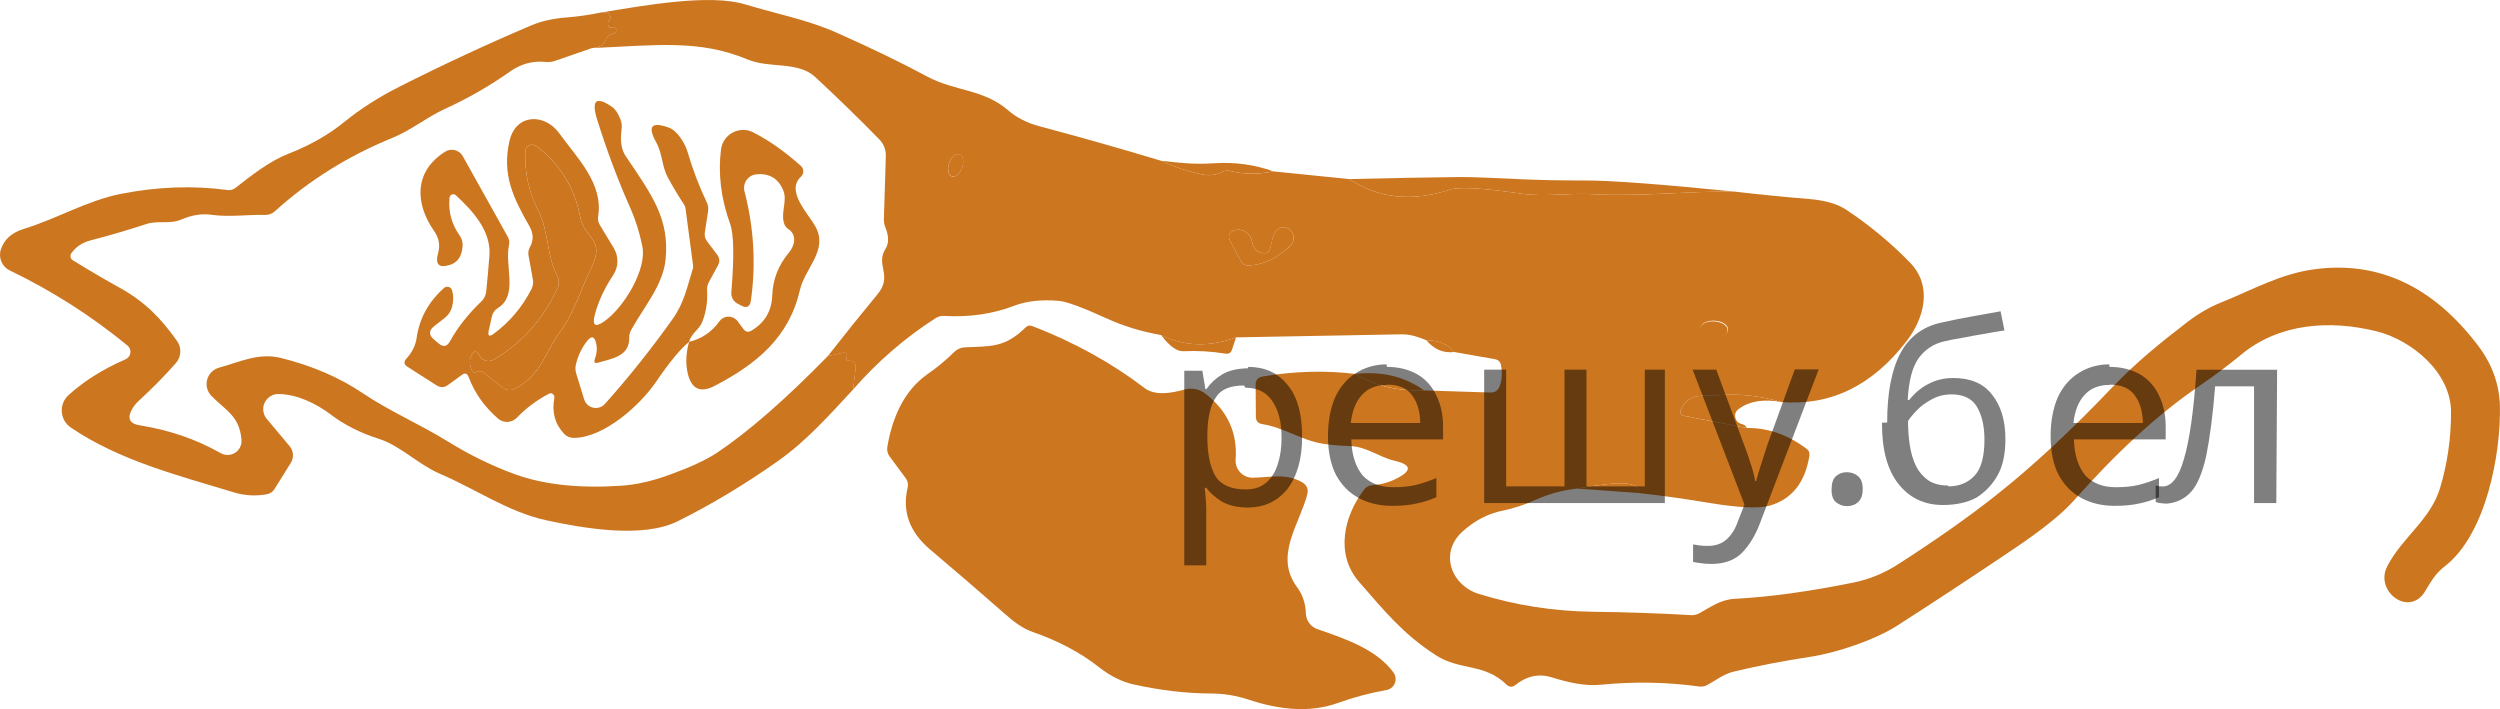 <?xml version="1.0" encoding="utf-8"?>
<!-- Generator: Adobe Illustrator 16.0.0, SVG Export Plug-In . SVG Version: 6.00 Build 0)  -->
<!DOCTYPE svg PUBLIC "-//W3C//DTD SVG 1.1//EN" "http://www.w3.org/Graphics/SVG/1.1/DTD/svg11.dtd">
<svg version="1.1" id="Слой_1" xmlns="http://www.w3.org/2000/svg" xmlns:xlink="http://www.w3.org/1999/xlink" x="0px" y="0px"
	 width="89.949px" height="25.512px" viewBox="0 0 89.949 25.512" enable-background="new 0 0 89.949 25.512" xml:space="preserve">
<path fill="#CC761F" d="M41.775,5.784C42.24,6,42.721,6.162,43.218,6.271c0.273,0.06,0.523,0.032,0.749-0.083
	c0.092-0.047,0.188-0.059,0.291-0.035c0.503,0.122,1.022,0.126,1.556,0.013l2.732,0.278c1.055,0.7,2.264,0.826,3.629,0.377
	c0.318-0.104,1.174-0.055,2.566,0.147c0.871,0.125,1.684-0.032,2.561,0.019c1.688,0.096,3.402-0.115,5.108-0.093
	c0.89,0.104,1.784,0.193,2.682,0.266c0.573,0.049,1.016,0.176,1.325,0.381c0.845,0.559,1.613,1.196,2.307,1.911
	c0.82,0.842,0.504,1.997-0.115,2.807c-1.234,1.611-2.736,2.347-4.506,2.208c-0.783-0.229-1.543-0.311-2.281-0.246
	c-0.538,0.045-1.057-0.105-1.338,0.506c-0.06,0.132-0.018,0.211,0.125,0.239l2.236,0.433c0.76-0.009,1.477,0.24,2.151,0.745
	c0.087,0.063,0.122,0.149,0.105,0.257c-0.157,0.973-0.64,1.57-1.443,1.795c-0.386,0.106-1.103,0.073-2.151-0.1
	c-0.865-0.145-1.709-0.264-2.531-0.355c0.018-0.299-0.354-0.407-1.113-0.326c-0.361,0.039-0.736,0.093-1.127,0.164
	c-0.508,0.055-1.004,0.19-1.488,0.406c-0.402,0.181-0.801,0.311-1.193,0.391c-0.519,0.105-0.995,0.354-1.431,0.745
	c-0.854,0.769-0.413,1.937,0.579,2.247c1.33,0.411,2.703,0.626,4.123,0.643c1.191,0.014,2.369,0.054,3.533,0.122
	c0.098,0.004,0.189-0.018,0.274-0.064c0.429-0.236,0.778-0.499,1.284-0.524c1.256-0.066,2.682-0.262,4.275-0.586
	c0.561-0.113,1.094-0.332,1.6-0.656c1.396-0.898,2.576-1.73,3.54-2.496c1.295-1.024,2.679-2.309,4.151-3.854
	c0.883-0.928,1.754-1.625,2.732-2.378c0.396-0.301,0.796-0.531,1.197-0.691c1.143-0.458,2.145-1.043,3.411-1.203
	c2.271-0.286,4.211,0.625,5.821,2.733c0.513,0.67,0.779,1.397,0.801,2.183c0.041,1.687-0.48,4.621-1.988,5.783
	c-0.346,0.266-0.492,0.55-0.71,0.905c-0.569,0.932-1.824-0.01-1.354-0.912c0.54-1.047,1.549-1.658,1.901-2.819
	c0.262-0.875,0.393-1.78,0.393-2.717c0.004-1.453-1.439-2.605-2.666-2.913c-1.702-0.426-3.523-0.294-4.887,0.838
	c-0.433,0.361-0.943,0.741-1.529,1.143c-1.442,0.985-2.936,2.351-4.478,4.093c-0.421,0.477-1.132,1.051-2.135,1.726
	c-1.342,0.907-2.76,1.841-4.253,2.8c-0.752,0.48-2.115,0.961-3.124,1.111c-0.921,0.139-1.826,0.313-2.714,0.524
	c-0.387,0.09-0.631,0.301-0.967,0.483c-0.094,0.053-0.193,0.072-0.301,0.058c-1.146-0.16-2.327-0.182-3.545-0.063
	c-0.576,0.057-1.194-0.09-1.742-0.263c-0.473-0.149-0.92-0.055-1.34,0.284c-0.086,0.071-0.213,0.064-0.292-0.016
	c-0.79-0.787-1.677-0.506-2.541-1.06c-1.194-0.768-1.866-1.606-2.774-2.646c-0.867-0.995-0.551-2.365,0.186-3.328
	c0.069-0.088,0.172-0.143,0.281-0.15c0.322-0.021,0.623-0.104,0.902-0.25c0.54-0.279,0.514-0.488-0.08-0.627
	c-0.586-0.138-1.021-0.519-1.639-0.534c-0.305-0.007-0.611-0.033-0.918-0.077c-0.803-0.118-1.418-0.586-2.215-0.711
	c-0.151-0.023-0.228-0.112-0.23-0.265l-0.009-1.146c-0.002-0.173,0.081-0.273,0.25-0.301c1.142-0.194,2.254-0.225,3.338-0.093
	c0.706,0.429,1.527,0.626,2.465,0.593l2.391,0.076c0.162,0.004,0.272-0.068,0.332-0.218c0.086-0.211,0.104-0.463,0.055-0.755
	c-0.021-0.128-0.096-0.204-0.225-0.228l-1.459-0.256c-0.234-0.282-0.57-0.423-1.008-0.426c-0.288-0.118-0.57-0.217-0.893-0.211
	c-2.021,0.034-4.005,0.07-5.953,0.109c-0.954,0.358-1.853,0.331-2.698-0.083c-0.704-0.124-1.366-0.327-1.984-0.611
	c-0.849-0.388-1.411-0.594-1.687-0.618c-0.625-0.055-1.163,0.003-1.613,0.176c-0.764,0.294-1.604,0.416-2.519,0.365
	c-0.109-0.006-0.209,0.019-0.301,0.077c-1.103,0.706-2.095,1.564-2.976,2.573l0.093-0.768c0.021-0.186-0.061-0.274-0.247-0.266
	c-0.077,0.002-0.104-0.031-0.08-0.099c0.049-0.163-0.011-0.222-0.179-0.179c-0.175,0.042-0.339,0.078-0.493,0.105
	c0.589-0.753,1.184-1.494,1.786-2.221c0.56-0.675-0.08-1.046,0.285-1.629c0.067-0.108,0.101-0.234,0.096-0.362
	c-0.006-0.134-0.036-0.266-0.09-0.394c-0.044-0.109-0.065-0.221-0.061-0.336l0.07-2.259c0.006-0.221-0.078-0.435-0.233-0.592
	c-0.726-0.743-1.494-1.49-2.305-2.244c-0.627-0.583-1.648-0.301-2.438-0.634c-1.741-0.729-3.319-0.509-5.598-0.409
	c0.26-0.013,0.424-0.108,0.49-0.285c0.034-0.098,0.098-0.168,0.192-0.211c0.032-0.015,0.066-0.027,0.103-0.035
	c0.132-0.03,0.15-0.094,0.055-0.192c-0.039-0.038-0.079-0.044-0.122-0.019c-0.042,0.024-0.094,0.01-0.118-0.032
	c-0.001-0.002-0.002-0.004-0.004-0.007c-0.041-0.081-0.032-0.155,0.026-0.224c0.058-0.07,0.058-0.139,0-0.205
	c-0.058-0.07-0.156-0.094-0.294-0.07c1.575-0.256,3.901-0.682,5.188-0.291c1.117,0.339,2.247,0.554,3.284,1.015
	c1.212,0.538,2.298,1.063,3.258,1.578c1.001,0.538,2.039,0.448,2.932,1.229c0.296,0.256,0.671,0.445,1.123,0.566
	C38.885,4.938,40.339,5.351,41.775,5.784z M34.248,6.348c0.131,0.044,0.297-0.098,0.371-0.317c0.074-0.219,0.028-0.433-0.102-0.477
	c-0.131-0.044-0.297,0.098-0.371,0.317S34.117,6.303,34.248,6.348z M44.636,8.271c-0.056-0.013-0.112-0.012-0.17,0.003
	c-0.247,0.064-0.31,0.208-0.188,0.432l0.368,0.682c0.06,0.113,0.154,0.167,0.282,0.163c0.516-0.019,1.016-0.255,1.499-0.707
	c0.153-0.146,0.16-0.389,0.015-0.543c-0.009-0.009-0.019-0.019-0.028-0.027c-0.145-0.126-0.289-0.134-0.432-0.025
	c-0.218,0.167-0.205,0.467-0.288,0.707c-0.043,0.122-0.128,0.172-0.256,0.15c-0.218-0.034-0.348-0.17-0.391-0.41
	C45.003,8.464,44.867,8.322,44.636,8.271z M62.176,11.866c0.012-0.163-0.201-0.309-0.475-0.327s-0.504,0.099-0.515,0.261l0,0
	c-0.011,0.163,0.202,0.309,0.476,0.327S62.166,12.028,62.176,11.866L62.176,11.866z"/>
<path fill="#CC761F" d="M21.628,0.449c0.139-0.023,0.237,0,0.294,0.07c0.058,0.066,0.058,0.134,0,0.205
	c-0.058,0.068-0.066,0.143-0.025,0.224c0.02,0.043,0.071,0.062,0.115,0.042c0.002-0.001,0.004-0.002,0.007-0.003
	c0.042-0.026,0.083-0.019,0.122,0.019c0.096,0.098,0.078,0.162-0.055,0.192c-0.036,0.009-0.07,0.021-0.102,0.035
	c-0.094,0.043-0.158,0.113-0.192,0.211c-0.066,0.177-0.229,0.272-0.49,0.285l-1.325,0.458c-0.113,0.041-0.229,0.054-0.349,0.042
	c-0.459-0.047-0.881,0.066-1.268,0.339c-0.745,0.525-1.532,0.977-2.362,1.354c-0.634,0.291-1.213,0.768-1.885,1.04
	c-1.589,0.649-2.998,1.529-4.225,2.64C9.792,7.688,9.668,7.735,9.541,7.733C8.878,7.717,8.264,7.819,7.598,7.727
	c-0.339-0.047-0.7,0.011-1.082,0.173c-0.413,0.179-0.819,0.02-1.248,0.16c-0.674,0.22-1.344,0.416-2.01,0.589
	C2.966,8.723,2.737,8.875,2.57,9.106c-0.059,0.08-0.042,0.192,0.038,0.25C2.613,9.36,2.617,9.363,2.622,9.365
	c0.572,0.354,1.127,0.681,1.667,0.979c0.928,0.512,1.508,1.114,2.083,1.927c0.17,0.242,0.152,0.57-0.044,0.793
	c-0.406,0.46-0.851,0.914-1.335,1.357c-0.096,0.088-0.176,0.188-0.24,0.298c-0.188,0.331-0.094,0.526,0.281,0.585
	c1.069,0.172,2.037,0.504,2.903,0.999c0.24,0.139,0.548,0.057,0.687-0.184c0.051-0.089,0.074-0.19,0.065-0.293
	c-0.07-0.858-0.56-1.05-1.078-1.578c-0.238-0.239-0.236-0.626,0.003-0.864c0.076-0.075,0.169-0.129,0.272-0.157
	c0.749-0.205,1.421-0.547,2.23-0.346c1.12,0.28,2.1,0.702,2.938,1.268c0.973,0.652,2.055,1.116,3.057,1.734
	c0.792,0.488,1.595,0.881,2.41,1.178c1.039,0.377,2.312,0.516,3.818,0.416c0.54-0.034,1.12-0.164,1.741-0.391
	c0.755-0.273,1.322-0.535,1.699-0.784c1.125-0.747,2.461-1.911,4.01-3.495c0.154-0.028,0.318-0.063,0.493-0.106
	c0.168-0.042,0.228,0.017,0.179,0.179c-0.024,0.068,0.003,0.102,0.08,0.099c0.186-0.008,0.268,0.08,0.247,0.266l-0.093,0.769
	c-0.861,0.928-1.674,1.846-2.711,2.579c-1.186,0.837-2.386,1.557-3.6,2.161c-1.258,0.627-3.389,0.256-4.733-0.036
	c-1.379-0.301-2.547-1.13-3.834-1.677c-0.752-0.323-1.428-1.012-2.173-1.248c-0.672-0.213-1.252-0.506-1.741-0.877
	c-0.528-0.4-1.223-0.736-1.885-0.739c-0.3-0.003-0.546,0.239-0.548,0.54c-0.001,0.13,0.044,0.256,0.129,0.355l0.823,0.982
	c0.141,0.167,0.159,0.406,0.045,0.593L9.88,17.59c-0.066,0.109-0.162,0.174-0.288,0.195c-0.403,0.07-0.796,0.047-1.178-0.07
	c-1.994-0.607-4.1-1.136-5.863-2.33c-0.342-0.23-0.432-0.693-0.202-1.035c0.034-0.05,0.074-0.096,0.118-0.136
	c0.553-0.501,1.236-0.931,2.052-1.287c0.148-0.066,0.215-0.24,0.148-0.389c-0.019-0.041-0.046-0.078-0.082-0.107
	c-1.31-1.073-2.72-1.973-4.231-2.698C0.071,9.596-0.067,9.27,0.032,8.972c0.12-0.36,0.394-0.606,0.823-0.736
	C2.068,7.864,3.13,7.215,4.353,6.975C5.665,6.716,6.942,6.67,8.184,6.837C8.291,6.852,8.386,6.826,8.472,6.76
	c0.576-0.451,1.223-0.96,1.892-1.223c0.787-0.307,1.459-0.688,2.016-1.143c0.586-0.476,1.248-0.899,1.984-1.271
	c1.568-0.793,3.156-1.532,4.762-2.214c0.348-0.147,0.76-0.24,1.235-0.279C20.788,0.597,21.21,0.537,21.628,0.449z"/>
<path fill="#CC761F" d="M24.793,12.3c-0.311,0.25-0.707,0.729-1.187,1.437c-0.557,0.819-1.866,2.019-2.97,2.019
	c-0.126,0-0.248-0.051-0.336-0.144c-0.333-0.35-0.451-0.782-0.355-1.3c0.013-0.074-0.036-0.146-0.109-0.16
	c-0.029-0.006-0.06,0-0.086,0.014c-0.438,0.23-0.822,0.519-1.155,0.864c-0.181,0.188-0.478,0.203-0.675,0.032
	c-0.491-0.426-0.845-0.927-1.063-1.505c-0.049-0.126-0.128-0.149-0.237-0.07l-0.5,0.364c-0.136,0.099-0.276,0.102-0.419,0.01
	l-1.04-0.665c-0.13-0.081-0.143-0.178-0.039-0.292c0.189-0.205,0.33-0.464,0.368-0.742c0.1-0.707,0.429-1.306,0.985-1.799
	c0.074-0.066,0.188-0.06,0.253,0.015c0.018,0.02,0.031,0.043,0.039,0.069c0.049,0.172,0.052,0.356,0.009,0.55
	c-0.042,0.186-0.137,0.336-0.285,0.451l-0.365,0.285c-0.203,0.158-0.206,0.319-0.01,0.483l0.17,0.144
	c0.164,0.137,0.297,0.112,0.4-0.074c0.284-0.512,0.664-0.994,1.139-1.446c0.093-0.089,0.152-0.209,0.167-0.339
	c0.042-0.399,0.082-0.835,0.118-1.309C17.676,8.309,17,7.576,16.402,7.026c-0.054-0.052-0.139-0.05-0.19,0.003
	c-0.022,0.022-0.035,0.052-0.038,0.083c-0.049,0.497,0.073,0.952,0.365,1.363c0.077,0.109,0.112,0.231,0.105,0.368
	c-0.021,0.362-0.167,0.59-0.438,0.682c-0.412,0.136-0.559-0.004-0.442-0.423c0.079-0.275,0.03-0.54-0.147-0.793
	c-0.682-0.976-0.736-2.138,0.4-2.852c0.211-0.132,0.49-0.068,0.622,0.143c0.004,0.007,0.008,0.014,0.012,0.02l1.619,2.9
	c0.051,0.091,0.066,0.188,0.045,0.291c-0.167,0.758,0.339,1.812-0.397,2.269c-0.117,0.073-0.191,0.176-0.221,0.311l-0.112,0.499
	c-0.043,0.199,0.017,0.238,0.179,0.119c0.576-0.427,1.027-0.96,1.354-1.6c0.058-0.111,0.076-0.229,0.055-0.352l-0.157-0.864
	c-0.02-0.106-0.002-0.207,0.051-0.301c0.134-0.243,0.13-0.491-0.013-0.742c-0.589-1.031-0.995-1.863-0.726-3.066
	c0.227-1.014,1.277-1.005,1.789-0.294c0.646,0.896,1.601,1.811,1.402,3.008c-0.015,0.102,0.004,0.198,0.058,0.288l0.506,0.839
	c0.182,0.301,0.174,0.679-0.019,0.97c-0.312,0.469-0.53,0.938-0.656,1.405c-0.113,0.418,0.005,0.5,0.355,0.247
	c0.682-0.49,1.521-1.853,1.348-2.688c-0.103-0.503-0.248-0.964-0.436-1.383c-0.433-0.971-0.829-2.025-1.187-3.165
	c-0.222-0.708-0.045-0.864,0.531-0.467c0.12,0.083,0.222,0.236,0.307,0.458c0.043,0.111,0.056,0.227,0.039,0.346
	c-0.058,0.418-0.008,0.743,0.15,0.973c0.954,1.412,1.574,2.25,1.434,3.712c-0.093,0.938-0.807,1.744-1.242,2.544
	c-0.047,0.085-0.069,0.175-0.067,0.269c0.013,0.682-0.625,0.752-1.104,0.899c-0.136,0.041-0.18-0.005-0.131-0.138
	c0.072-0.186,0.086-0.374,0.042-0.563c-0.058-0.248-0.166-0.272-0.323-0.074c-0.19,0.239-0.323,0.516-0.4,0.832
	c-0.028,0.111-0.026,0.22,0.006,0.33l0.288,0.938c0.071,0.231,0.316,0.361,0.548,0.29c0.076-0.023,0.145-0.067,0.198-0.126
	c0.854-0.954,1.665-1.972,2.436-3.054c0.413-0.576,0.525-1.162,0.729-1.812c0.011-0.034,0.014-0.07,0.01-0.105L24.663,7.49
	c-0.006-0.044-0.022-0.087-0.048-0.125c-0.207-0.316-0.401-0.64-0.583-0.973c-0.23-0.426-0.186-0.845-0.422-1.271
	c-0.322-0.578-0.172-0.755,0.451-0.531c0.307,0.109,0.585,0.563,0.678,0.877c0.184,0.629,0.413,1.232,0.688,1.808
	c0.051,0.106,0.067,0.218,0.048,0.333L25.36,8.36c-0.019,0.119,0.008,0.228,0.083,0.326l0.362,0.48
	c0.09,0.12,0.099,0.246,0.029,0.378l-0.323,0.595c-0.056,0.1-0.079,0.207-0.07,0.32c0.023,0.393-0.034,0.766-0.173,1.12
	C25.159,11.861,24.88,11.977,24.793,12.3z M17.407,13.407l0.688,0.541c0.125,0.097,0.294,0.112,0.432,0.038
	c0.97-0.516,1.056-1.276,1.642-2.074c0.493-0.666,0.746-1.545,1.113-2.288c0.512-1.031-0.262-1.059-0.403-1.805
	c-0.196-1.052-0.72-1.905-1.572-2.56c-0.111-0.085-0.27-0.064-0.354,0.046c-0.031,0.041-0.049,0.091-0.052,0.143
	c-0.03,0.749,0.124,1.456,0.461,2.122c0.406,0.81,0.282,1.565,0.685,2.349c0.073,0.142,0.077,0.311,0.01,0.458
	c-0.527,1.126-1.292,1.981-2.294,2.563c-0.178,0.103-0.405,0.042-0.507-0.136c-0.003-0.005-0.005-0.01-0.008-0.015
	c-0.085-0.163-0.17-0.181-0.256-0.055c-0.112,0.165-0.113,0.399-0.003,0.608c0.034,0.063,0.088,0.076,0.16,0.038
	C17.24,13.335,17.326,13.344,17.407,13.407z"/>
<path fill="#CC761F" d="M24.793,12.3c0.455-0.111,0.817-0.356,1.088-0.736c0.129-0.183,0.384-0.226,0.568-0.095
	c0.035,0.025,0.065,0.054,0.091,0.088l0.208,0.282c0.079,0.106,0.175,0.125,0.288,0.058c0.48-0.286,0.729-0.707,0.749-1.261
	c0.019-0.578,0.22-1.094,0.602-1.549c0.205-0.243,0.297-0.631-0.016-0.839c-0.081-0.051-0.139-0.13-0.163-0.221
	c-0.119-0.4,0.128-0.8-0.026-1.174c-0.175-0.429-0.495-0.623-0.96-0.583c-0.271,0.022-0.473,0.261-0.45,0.532
	c0.002,0.029,0.007,0.058,0.015,0.085c0.339,1.304,0.416,2.614,0.23,3.93c-0.032,0.222-0.147,0.281-0.345,0.179l-0.128-0.067
	c-0.155-0.079-0.247-0.244-0.23-0.416c0.104-1.265,0.09-2.083-0.042-2.452c-0.331-0.919-0.44-1.814-0.33-2.685
	c0.057-0.44,0.459-0.75,0.899-0.694c0.09,0.012,0.178,0.039,0.259,0.08c0.563,0.286,1.135,0.688,1.715,1.207
	c0.108,0.097,0.117,0.263,0.02,0.371c-0.005,0.006-0.011,0.011-0.016,0.017c-0.557,0.521,0.256,1.315,0.519,1.792
	c0.474,0.854-0.378,1.495-0.56,2.295c-0.391,1.703-1.568,2.659-3.06,3.437c-0.514,0.27-0.838,0.121-0.973-0.445
	C24.663,13.082,24.679,12.703,24.793,12.3z"/>
<path fill="#CC761F" d="M17.148,13.382c-0.072,0.038-0.126,0.025-0.16-0.038c-0.11-0.209-0.109-0.444,0.003-0.608
	c0.085-0.126,0.171-0.108,0.256,0.054c0.095,0.182,0.319,0.253,0.5,0.159c0.005-0.002,0.01-0.005,0.015-0.008
	c1.003-0.583,1.768-1.437,2.295-2.563c0.067-0.147,0.063-0.316-0.01-0.458c-0.403-0.784-0.278-1.54-0.685-2.349
	c-0.337-0.666-0.491-1.373-0.461-2.122c0.006-0.139,0.125-0.247,0.264-0.241c0.052,0.002,0.101,0.021,0.142,0.052
	c0.851,0.655,1.375,1.508,1.571,2.56c0.141,0.746,0.916,0.774,0.403,1.805c-0.368,0.742-0.621,1.623-1.114,2.288
	c-0.585,0.797-0.672,1.558-1.642,2.074c-0.139,0.074-0.308,0.059-0.432-0.038l-0.688-0.541
	C17.326,13.344,17.24,13.335,17.148,13.382z"/>
<ellipse transform="matrix(-0.947 -0.321 0.321 -0.947 65.034 22.62)" fill="#CC761F" cx="34.381" cy="5.951" rx="0.25" ry="0.419"/>
<path fill="#CC761F" d="M41.775,5.784c0.675,0.077,1.181,0.138,1.927,0.089c0.731-0.047,1.436,0.05,2.113,0.292
	c-0.534,0.113-1.053,0.108-1.556-0.013c-0.103-0.024-0.199-0.012-0.291,0.035c-0.226,0.115-0.476,0.143-0.749,0.083
	C42.721,6.162,42.24,6,41.775,5.784z"/>
<path fill="#CC761F" d="M48.547,6.443c1.393-0.034,2.737-0.059,4.033-0.074c0.291-0.002,1.037,0.026,2.236,0.083
	c0.604,0.027,1.352,0.042,2.244,0.042c0.887-0.002,2.671,0.131,5.351,0.4c-1.706-0.022-3.421,0.189-5.108,0.093
	c-0.877-0.051-1.689,0.105-2.561-0.019c-1.393-0.203-2.248-0.252-2.566-0.147C50.811,7.269,49.602,7.143,48.547,6.443z"/>
<path fill="#CC761F" d="M44.636,8.271c0.23,0.051,0.367,0.193,0.41,0.425c0.042,0.239,0.173,0.376,0.39,0.41
	c0.128,0.021,0.213-0.029,0.256-0.15c0.083-0.24,0.07-0.541,0.288-0.707c0.143-0.109,0.287-0.101,0.432,0.025
	c0.16,0.139,0.178,0.381,0.039,0.542c-0.008,0.01-0.017,0.02-0.026,0.028c-0.481,0.452-0.981,0.688-1.498,0.707
	c-0.128,0.004-0.222-0.05-0.282-0.163l-0.368-0.682c-0.122-0.224-0.059-0.368,0.188-0.432C44.524,8.259,44.581,8.258,44.636,8.271z"
	/>
<ellipse transform="matrix(-0.998 -0.066 0.066 -0.998 122.443 27.737)" fill="#CC761F" cx="61.683" cy="11.833" rx="0.496" ry="0.294"/>
<path fill="#CC761F" d="M45.078,17.188c0.612-0.01,1.207-0.17,1.776,0.166c0.171,0.1,0.23,0.246,0.18,0.438
	c-0.281,1.079-1.2,2.212-0.365,3.335c0.199,0.269,0.305,0.584,0.316,0.947c0.01,0.256,0.176,0.48,0.416,0.563
	c0.967,0.334,2.123,0.718,2.736,1.559c0.131,0.179,0.093,0.43-0.086,0.561c-0.049,0.035-0.105,0.061-0.166,0.07
	c-0.602,0.107-1.185,0.262-1.748,0.465c-1.043,0.377-2.163,0.227-3.197-0.115c-0.444-0.147-0.897-0.223-1.36-0.225
	c-0.902-0.004-1.837-0.113-2.803-0.329c-0.416-0.095-0.822-0.296-1.216-0.604c-0.678-0.534-1.477-0.96-2.394-1.277
	c-0.403-0.141-0.713-0.391-1.024-0.666c-0.868-0.762-1.758-1.527-2.669-2.298c-0.751-0.634-1.023-1.38-0.816-2.237
	c0.028-0.113,0.005-0.233-0.064-0.326l-0.589-0.797c-0.07-0.097-0.099-0.215-0.08-0.33c0.17-1.018,0.576-2.02,1.453-2.631
	c0.352-0.245,0.669-0.508,0.951-0.79c0.106-0.104,0.233-0.161,0.381-0.169c0.921-0.045,1.434,0.025,2.179-0.708
	c0.077-0.077,0.165-0.095,0.263-0.054c1.502,0.58,2.843,1.321,4.023,2.221c0.39,0.301,1.001,0.182,1.443,0.058
	c0.257-0.073,0.535-0.019,0.749,0.147c0.798,0.616,1.162,1.406,1.091,2.371c-0.024,0.337,0.229,0.63,0.568,0.654
	C45.042,17.188,45.06,17.188,45.078,17.188z"/>
<path fill="#CC761F" d="M41.775,12.054c0.845,0.414,1.744,0.442,2.698,0.083l-0.147,0.445c-0.039,0.115-0.117,0.162-0.237,0.141
	c-0.503-0.081-1.007-0.11-1.511-0.086C42.343,12.649,42.076,12.455,41.775,12.054z"/>
<path fill="#CC761F" d="M51.318,12.239c0.438,0.002,0.773,0.144,1.008,0.426C51.932,12.714,51.596,12.572,51.318,12.239z"/>
<path fill="#CC761F" d="M48.768,13.452c0.958-0.101,1.779,0.097,2.465,0.593C50.295,14.078,49.475,13.881,48.768,13.452z"/>
<path fill="#CC761F" d="M64.104,14.467c-0.631-0.119-1.141-0.041-1.525,0.233c-0.137,0.094-0.182,0.214-0.132,0.362
	c0.032,0.1,0.099,0.162,0.202,0.188c0.108,0.026,0.174,0.075,0.197,0.148l-2.236-0.433c-0.143-0.028-0.186-0.108-0.125-0.24
	c0.281-0.611,0.8-0.461,1.338-0.505C62.561,14.156,63.32,14.238,64.104,14.467z"/>
<path fill="#CC761F" d="M58.977,17.74l-2.24-0.162c0.391-0.071,0.767-0.125,1.127-0.164C58.623,17.333,58.994,17.441,58.977,17.74z"
	/>
<g fill-opacity=".5"><path d="m44.9 13.2q0.89 0 1.4 0.62 0.55 0.62 0.55 1.9 0 1.2-0.55 1.9-0.54 0.64-1.4 0.64-0.56 0-0.93-0.21-0.36-0.22-0.57-0.5h-0.054q0.018 0.15 0.036 0.39t0.018 0.4v2h-0.79v-7h0.65l0.11 0.66h0.036q0.22-0.32 0.57-0.53t0.94-0.22zm-0.14 0.67q-0.74 0-1 0.41-0.3 0.41-0.32 1.3v0.15q0 0.89 0.29 1.4 0.3 0.48 1.1 0.48 0.44 0 0.72-0.24 0.29-0.24 0.42-0.66 0.14-0.42 0.14-0.96 0-0.83-0.32-1.3-0.32-0.5-0.98-0.5z"/><path d="m49.9 13.2q0.62 0 1.1 0.27 0.45 0.27 0.68 0.76 0.24 0.49 0.24 1.1v0.48h-3.3q0.018 0.82 0.41 1.3 0.4 0.42 1.1 0.42 0.46 0 0.81-0.081 0.36-0.09 0.74-0.25v0.69q-0.37 0.16-0.73 0.23-0.36 0.081-0.86 0.081-0.68 0-1.2-0.28-0.52-0.28-0.82-0.83-0.29-0.56-0.29-1.4 0-0.79 0.26-1.4 0.27-0.57 0.75-0.87 0.49-0.31 1.1-0.31zm-9e-3 0.65q-0.57 0-0.9 0.37-0.32 0.36-0.39 1h2.5q-9e-3 -0.61-0.29-0.99-0.28-0.39-0.88-0.39z"/><path d="m59.9 13.3v4.8h-6.5v-4.8h0.79v4.2h2.1v-4.2h0.79v4.2h2.1v-4.2z"/><path d="m60.9 13.3h0.85l1 2.7q0.14 0.36 0.24 0.69 0.11 0.32 0.16 0.62h0.036q0.054-0.22 0.17-0.58 0.12-0.37 0.24-0.74l0.98-2.7h0.86l-2.1 5.5q-0.25 0.68-0.66 1.1-0.4 0.4-1.1 0.4-0.22 0-0.38-0.027-0.16-0.018-0.28-0.045v-0.63q0.099 0.018 0.23 0.036 0.14 0.018 0.3 0.018 0.41 0 0.67-0.23 0.26-0.23 0.4-0.62l0.25-0.64z"/><path d="m65.9 17.6q0-0.33 0.16-0.47t0.39-0.14q0.23 0 0.4 0.14 0.17 0.14 0.17 0.47 0 0.32-0.17 0.47-0.16 0.14-0.4 0.14-0.22 0-0.39-0.14t-0.16-0.47z"/><path d="m67.9 15.2q0-1.6 0.48-2.5 0.48-0.89 1.5-1.1 0.58-0.13 1.1-0.22t1-0.18l0.14 0.69q-0.32 0.045-0.71 0.12-0.4 0.063-0.78 0.14-0.39 0.063-0.67 0.13-0.58 0.13-0.93 0.61-0.34 0.48-0.39 1.5h0.054q0.13-0.17 0.34-0.35 0.22-0.18 0.53-0.31 0.32-0.13 0.71-0.13 0.94 0 1.4 0.6 0.48 0.6 0.48 1.6 0 0.8-0.28 1.3t-0.77 0.81q-0.5 0.26-1.2 0.26-1 0-1.6-0.76t-0.59-2.2zm2.2 2.3q0.58 0 0.94-0.38t0.36-1.3q0-0.74-0.28-1.2-0.27-0.43-0.9-0.43-0.4 0-0.72 0.18-0.32 0.17-0.54 0.4t-0.31 0.38q0 0.44 0.063 0.86t0.22 0.75q0.16 0.32 0.44 0.52 0.29 0.19 0.72 0.19z"/><path d="m75.9 13.2q0.62 0 1.1 0.27 0.45 0.27 0.68 0.76 0.24 0.49 0.24 1.1v0.48h-3.3q0.018 0.82 0.41 1.3 0.4 0.42 1.1 0.42 0.46 0 0.81-0.081 0.36-0.09 0.74-0.25v0.69q-0.37 0.16-0.73 0.23-0.36 0.081-0.86 0.081-0.68 0-1.2-0.28-0.52-0.28-0.82-0.83-0.29-0.56-0.29-1.4 0-0.79 0.26-1.4 0.27-0.57 0.75-0.87 0.49-0.31 1.1-0.31zm-9e-3 0.65q-0.57 0-0.9 0.37-0.32 0.36-0.39 1h2.5q-9e-3 -0.61-0.29-0.99-0.28-0.39-0.88-0.39z"/><path d="m81.9 18.1h-0.8v-4.2h-1.4q-0.12 1.5-0.32 2.5-0.21 0.93-0.55 1.3t-0.86 0.42q-0.12 0-0.23-0.018-0.11-9e-3 -0.18-0.045v-0.59q0.054 0.018 0.12 0.027t0.13 9e-3q0.49 0 0.77-1 0.3-1 0.45-3.2h2.9z"/></g></svg>

<!--File created and owned by https://sdamgia.ru. Copying is prohibited. All rights reserved.-->
